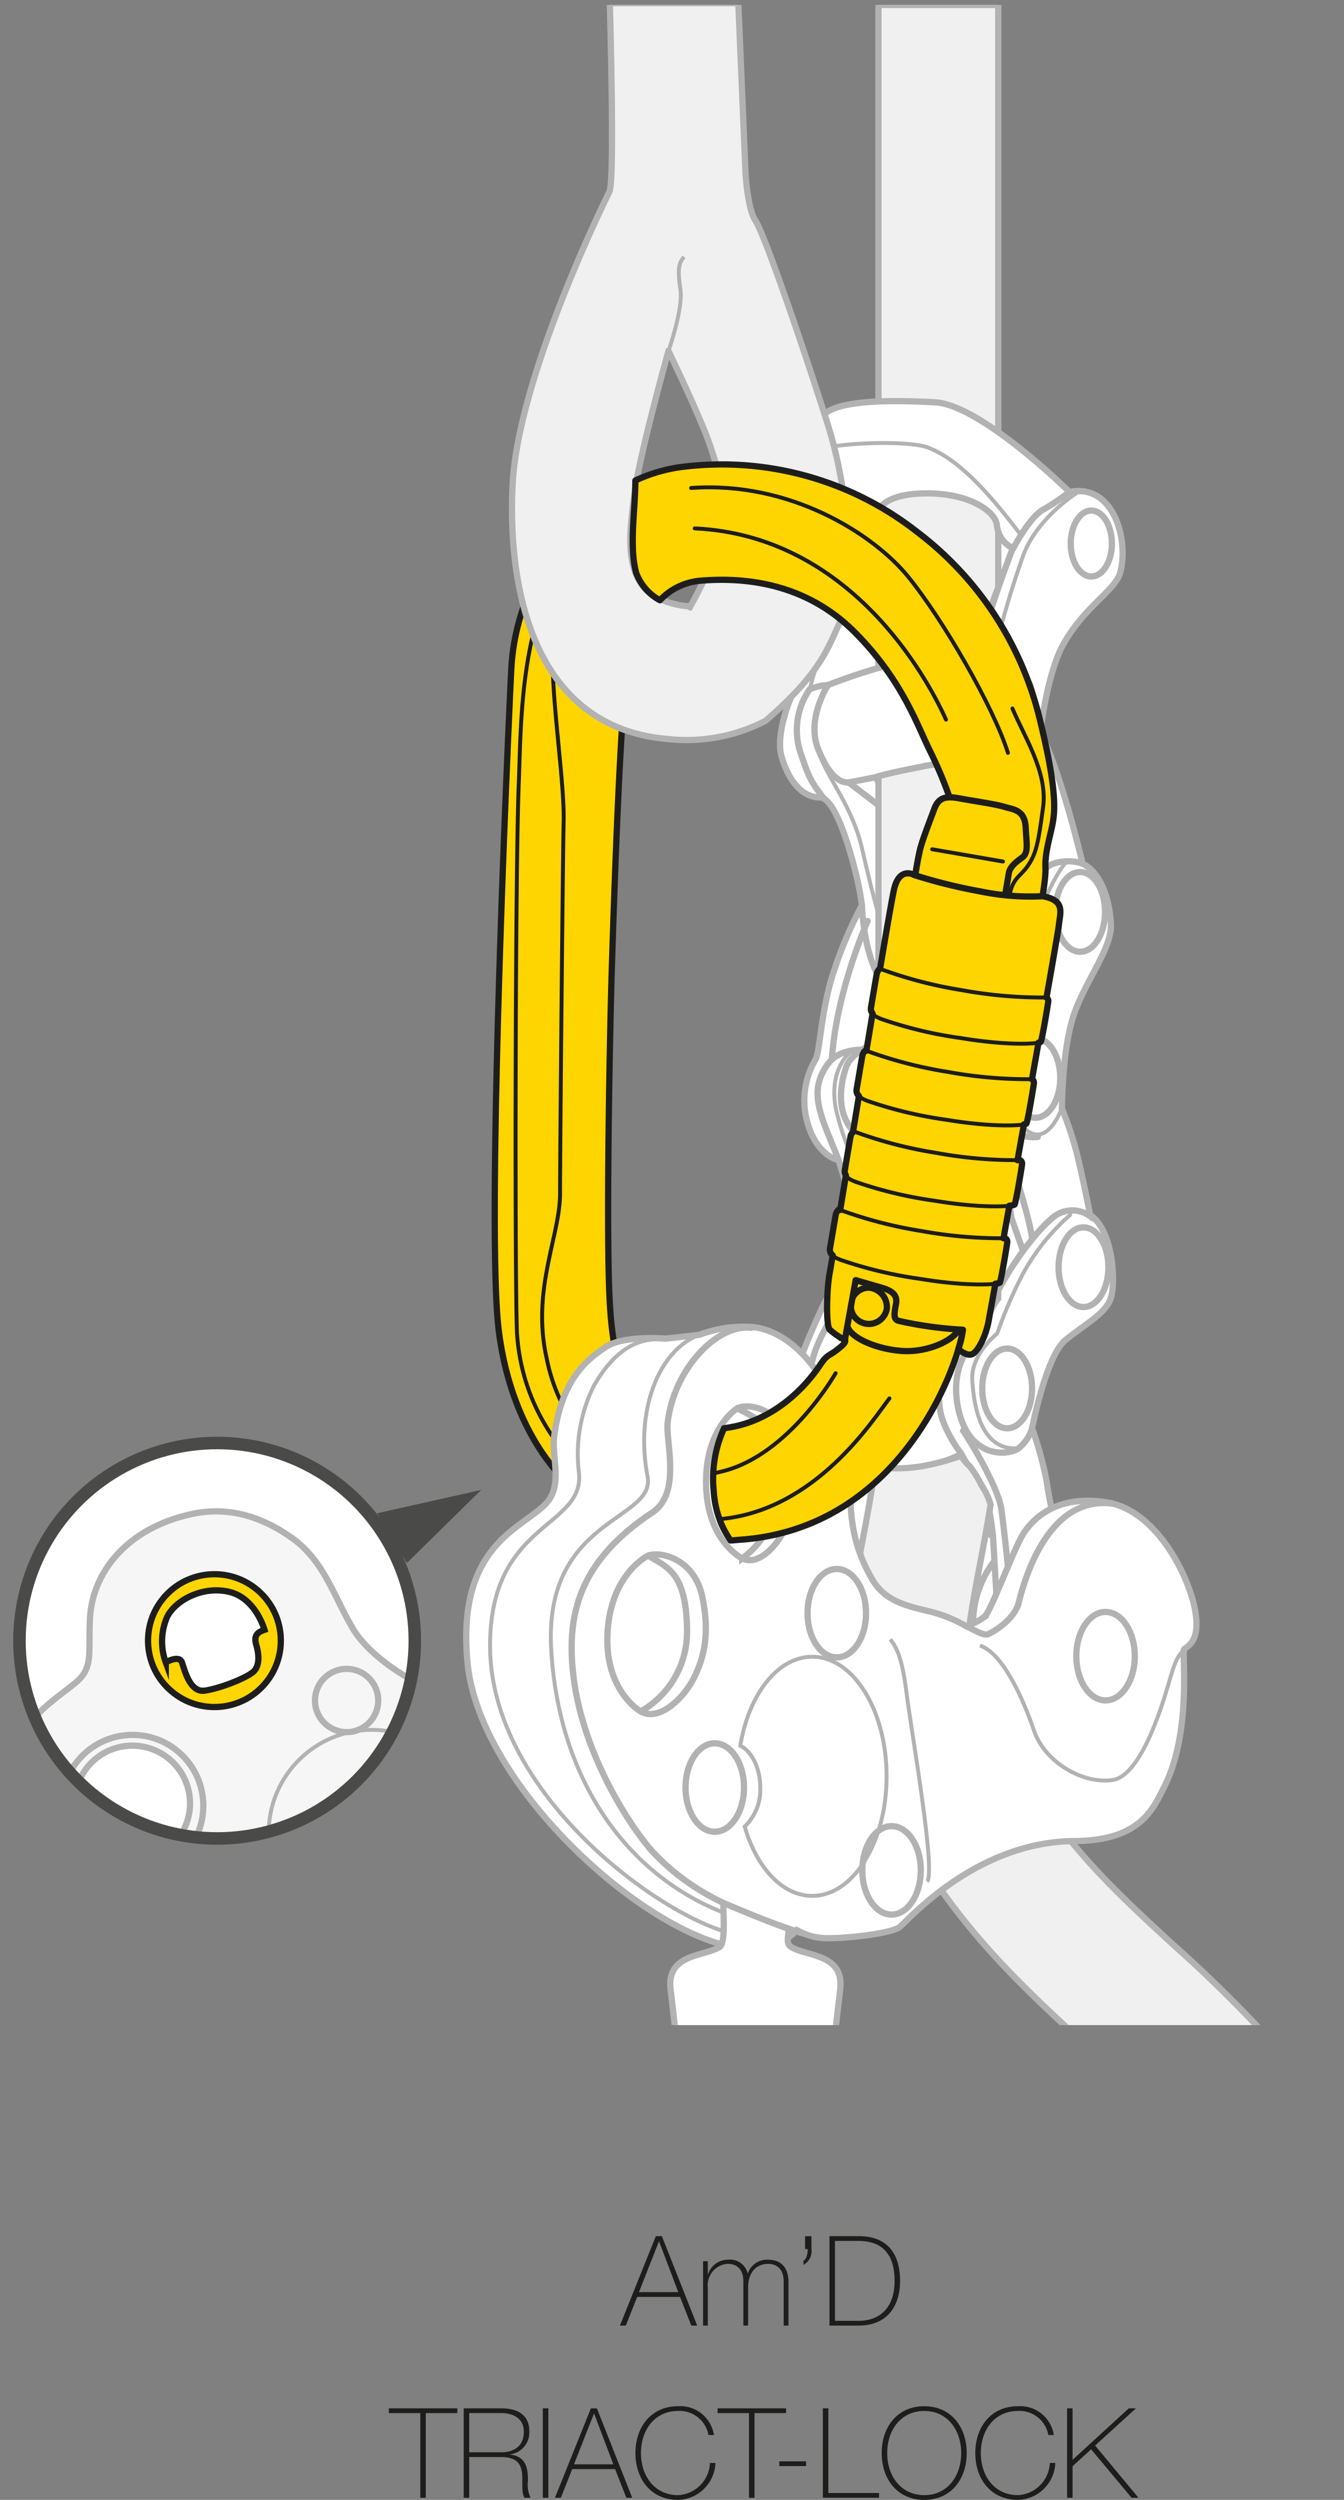 <svg xmlns="http://www.w3.org/2000/svg" xmlns:xlink="http://www.w3.org/1999/xlink" viewBox="0 0 171.783 319.435"><rect x="0" y="0" width="171.783" height="319.435" fill="#808080" stroke="none"/><defs><clipPath id="clip-path"><polygon points="167.798 258.764 48.439 258.764 48.439 0.635 77.953 0.635 94.377 0.635 167.798 0.635 167.798 258.764" fill="none"/></clipPath><clipPath id="clip-path-2"><circle cx="27.752" cy="209.651" r="25.267" fill="#fff" stroke="#4a4a49" stroke-miterlimit="10" stroke-width="1.6"/></clipPath></defs><title>mousquetons-pe12-connection-ZIGZAG-01-19-8</title><g id="Calque_2" data-name="Calque 2"><g id="Calque_1-2" data-name="Calque 1"><path d="M84.597,285.733,89.111,297.162H88.359l-1.44-3.665H81.444l-1.457,3.665h-.752l4.594-11.429Zm2.097,7.155-2.449-6.467h-.031l-2.546,6.467Z" fill="#1d1d1b"/><path d="M89.86,288.935h.607v1.681h.032a2.652,2.652,0,0,1,2.577-1.872,2.293,2.293,0,0,1,2.481,1.744h.031a2.584,2.584,0,0,1,2.609-1.744c1.488,0,2.577.88,2.577,2.801v5.618h-.608v-5.634c0-2.097-1.505-2.257-1.969-2.257-1.488,0-2.577,1.04-2.577,3.024v4.866h-.608v-5.634c0-2.065-1.424-2.257-1.937-2.257a2.734,2.734,0,0,0-2.609,3.024v4.866H89.86Z" fill="#1d1d1b"/><path d="M103.715,287.383a1.979,1.979,0,0,1-1.024,2.017v-.528c.464-.208.544-1.057.544-1.488h-.336v-1.649h.816Z" fill="#1d1d1b"/><path d="M106.019,285.733h3.745c4.098,0,5.282,2.802,5.282,5.698,0,3.25-1.648,5.73-5.314,5.73h-3.713Zm.704,10.82h3.073c2.129,0,4.546-1.168,4.546-5.122,0-4.674-2.993-5.09-4.689-5.09h-2.93Z" fill="#1d1d1b"/><path d="M49.7,308.342v-.608h8.755v.608h-4.033v10.82h-.704V308.342Z" fill="#1d1d1b"/><path d="M59.268,307.733h4.77c2.001,0,3.618.736,3.618,2.945a2.806,2.806,0,0,1-2.449,2.93v.031c2.097.257,2.272,1.841,2.272,3.346a3.9,3.9,0,0,0,.336,2.177h-.784c-.88-1.584,1.041-5.202-2.993-5.202H59.972v5.202h-.704Zm4.77,5.618c1.665,0,2.913-.784,2.913-2.625,0-1.729-1.376-2.385-2.913-2.385H59.972v5.01Z" fill="#1d1d1b"/><path d="M69.38,307.733h.705v11.429h-.705Z" fill="#1d1d1b"/><path d="M76.294,307.733l4.514,11.429h-.752l-1.44-3.665H73.14l-1.457,3.665h-.752L75.525,307.733Zm2.097,7.155-2.449-6.467H75.91l-2.546,6.467Z" fill="#1d1d1b"/><path d="M90.551,311.144a3.745,3.745,0,0,0-3.89-3.073c-2.993,0-4.737,2.448-4.737,5.378,0,2.929,1.744,5.378,4.737,5.378a4.294,4.294,0,0,0,4.082-4.113h.704a4.923,4.923,0,0,1-4.786,4.722c-3.425,0-5.442-2.642-5.442-5.986,0-3.346,2.018-5.986,5.442-5.986a4.354,4.354,0,0,1,4.594,3.682Z" fill="#1d1d1b"/><path d="M91.715,308.342v-.608h8.755v.608H96.437v10.82H95.733V308.342Z" fill="#1d1d1b"/><path d="M99.604,315.112v-.607h3.425v.607Z" fill="#1d1d1b"/><path d="M105.172,307.733h.704v10.82H112.358v.608h-7.187Z" fill="#1d1d1b"/><path d="M118.133,319.435c-3.425,0-5.442-2.642-5.442-5.986,0-3.346,2.018-5.986,5.442-5.986,3.409,0,5.427,2.641,5.427,5.986C123.56,316.793,121.543,319.435,118.133,319.435Zm0-.608c2.978,0,4.722-2.449,4.722-5.378,0-2.93-1.744-5.378-4.722-5.378-2.993,0-4.737,2.448-4.737,5.378C113.396,316.377,115.14,318.826,118.133,318.826Z" fill="#1d1d1b"/><path d="M133.991,311.144a3.745,3.745,0,0,0-3.89-3.073c-2.993,0-4.737,2.448-4.737,5.378,0,2.929,1.744,5.378,4.737,5.378a4.294,4.294,0,0,0,4.082-4.113h.704a4.923,4.923,0,0,1-4.786,4.722c-3.425,0-5.442-2.642-5.442-5.986,0-3.346,2.018-5.986,5.442-5.986a4.354,4.354,0,0,1,4.594,3.682Z" fill="#1d1d1b"/><path d="M136.387,307.733h.704v6.579l7.187-6.579h.913l-5.219,4.754,5.539,6.675h-.881l-5.17-6.194-2.369,2.161v4.033h-.704Z" fill="#1d1d1b"/><g clip-path="url(#clip-path)"><path d="M92.005,182.556a15.607,15.607,0,0,1-3.315-.077c-9.249-1.203-10.554-8.746-10.854-18.497-.304-9.751.1-32.27.402-41.52.299-9.249,1.103-32.878,2.009-37.099a20.133,20.133,0,0,1,3.079-7.447,9.896,9.896,0,0,1-2.788-5.985c-.397-3.428.139-6.865.176-10.302a28.605,28.605,0,0,0-15.345,23.535c-.303,5.629-3.318,71.478-1.61,84.948,1.654,13.036,9.519,27.099,28.779,26.727a14.861,14.861,0,0,1-2.358-6.084C89.659,187.732,91.118,185.312,92.005,182.556Z" fill="#ffd500" stroke="#1d1d1b" stroke-linecap="round" stroke-linejoin="round" stroke-width="0.8"/><path d="M74.319,187.829a26.048,26.048,0,0,1-8.24-17.522c-.293-6.539-.232-58.965.228-70.209.39-9.511-.104-28.776,13.259-35.472" fill="none" stroke="#1d1d1b" stroke-linecap="round" stroke-linejoin="round" stroke-width="0.5"/><path d="M80.14,69.277c-7.101,3.673-9.382,11.94-9.475,14.187-.228,5.625,1.492,16.408,1.378,21.454-.115,5.046-.459,42.216-.459,47.608,0,5.391-3.672,12.275-1.72,20.994a22.964,22.964,0,0,0,5.208,10.71" fill="none" stroke="#1d1d1b" stroke-linecap="round" stroke-linejoin="round" stroke-width="0.5"/><path d="M138.379,260.942a163.913,163.913,0,0,1,12.781,12.697q9.991-.679,19.935-1.916a81.892,81.892,0,0,0-6.723-8.807,173.539,173.539,0,0,0-14.483-14.485c-7.877-7.247-14.681-13.505-20.418-24.407a8.5,8.5,0,1,0-15.044,7.918C121.534,245.446,130.098,253.324,138.379,260.942Z" fill="#f0f0f0" stroke="#b2b2b2" stroke-miterlimit="10" stroke-width="0.8"/><path d="M118.804,62.107c3.202-.01,6.791.825,8.79,3.297V.635H112.282V63.859C113.765,62.327,116.74,62.113,118.804,62.107Z" fill="#f0f0f0" stroke="#b2b2b2" stroke-miterlimit="10" stroke-width="0.8"/><path d="M129.042,123.839s-.319,1.381-.634,2.544a45.243,45.243,0,0,0-.638,4.671l-2.653.957a8.693,8.693,0,0,1-1.801-.427c-.848-.315-2.018.638-3.185,1.275a16.718,16.718,0,0,1-3.925,1.059,12.7,12.7,0,0,0-1.059-.743,3.84,3.84,0,0,0-1.167-.421l2.86-5.729c.852-1.272,3.08-.319,4.036-.214.953.105,2.863-.743,4.24-1.699A10.896,10.896,0,0,1,129.042,123.839Zm-6.153-12.622-3.925,1.167-1.059-5.197C118.541,108.141,122.889,111.217,122.889,111.217Zm-3.392-12.941a6.93,6.93,0,0,1,4.986.739l1.062,2.442C122.36,101.139,119.497,98.276,119.497,98.276ZM117.16,81.411a4.765,4.765,0,0,0,1.804-.322,2.029,2.029,0,0,0,.746-.743,15.358,15.358,0,0,0,3.389,0c1.804-.21,2.971-.421,2.971-.421l-1.167,3.497-11.034,1.486Zm6.367,113.821c-2.331-.424-4.987,1.591-4.987,1.591l-1.062-2.123a12.312,12.312,0,0,0-1.591-3.287,17.754,17.754,0,0,1-1.906-3.82,21.85,21.85,0,0,0,3.925,0,26.014,26.014,0,0,0,4.983-1.801,30.638,30.638,0,0,0,2.442,3.819c1.058,1.272,1.591,6.683,1.591,6.683A10.877,10.877,0,0,0,123.527,195.232Zm.956-39.569a24.08,24.08,0,0,0-4.562,1.062l-2.334-9.016a44.763,44.763,0,0,0,4.562-.637,22.682,22.682,0,0,0,4.24-1.486s1.062,2.544,1.699,4.247a38.018,38.018,0,0,1,1.164,5.726S126.179,155.558,124.483,155.663Zm18.67-82.424c1.147-3.852-.585-11.274-6.173-10.429a8.645,8.645,0,0,0-3.668,1.404,12.63,12.63,0,0,0-3.892,4.661.395.395,0,0,1-.371.28c-1.262,0-1.979-3.395-2.728-4.069-1.745-1.581-4.349-2.084-6.633-2.212-1.982-.105-5.335-.381-6.337,1.779-.023.056-.03.115-.056.171.358,1.581.595,2.633.595,2.633s-.467.276-1.154.759c.007.848.043,1.699.053,2.514a.385.385,0,0,1-.769,0c-.006-.562-.043-1.236-.059-1.939a19.49,19.49,0,0,0-6.035,7.665c-2.442,5.91-4.244,11.82-4.628,12.333-.385.516-2.173,5.177-1.414,7.839,1.029,3.599,2.955,5.269,4.885,5.269,1.926,0,3.698,6.14,4.441,9.003a37.322,37.322,0,0,1,.954,4.776,53.184,53.184,0,0,0-4.03,9.864c-1.275,4.773-1.377,9.016-1.91,9.864a10.289,10.289,0,0,0-.953,8.273c1.269,4.138,3.921,4.565,3.921,4.565l3.504,11.669a21.549,21.549,0,0,0-5.414,6.784c-2.012,4.142-3.816,9.125-3.816,9.125l10.393,29.491,18.667,4.349,4.881-12.622s-1.272-4.986-1.591-7.534a45.058,45.058,0,0,0-1.903-6.998s1.798-9.23,4.237-11.248c2.442-2.015,5.2-3.392,5.837-5.41.634-2.012.319-8.592-2.649-10.607,0,0-.96-4.881-1.702-7.853a44.718,44.718,0,0,0-1.906-5.726s0-7.422,1.482-11.879c1.486-4.457,4.98-8.678,4.776-11.774-.427-6.475-3.609-7.639-3.609-7.639s-2.758-11.774-5.411-16.76c0,0,.828-7.392,2.866-11.14C138.483,77.592,142.48,75.501,143.153,73.24Z" fill="#fff" stroke="#b2b2b2" stroke-linecap="round" stroke-linejoin="round" stroke-width="0.8"/><path d="M136.682,62.846a14.593,14.593,0,0,0-7.774,8.638c-2.005,5.351-2.837,8.441-2.837,8.441" fill="none" stroke="#b2b2b2" stroke-linecap="round" stroke-linejoin="round" stroke-width="0.8"/><path d="M124.904,83.423s-2.685,2.669-2.238,5.903c.447,3.235,2.564,9.473,6.692,8.139C133.48,96.124,132.967,93.609,132.967,93.609" fill="none" stroke="#b2b2b2" stroke-linecap="round" stroke-linejoin="round" stroke-width="0.8"/><path d="M113.87,84.908a72.633,72.633,0,0,0-8.04,2.63s-2.777,4.266-1.291,8.086c1.489,3.82,3.08,4.457,3.928,4.349.845-.108,9.227-1.91,11.455-1.91" fill="none" stroke="#b2b2b2" stroke-linecap="round" stroke-linejoin="round" stroke-width="0.8"/><path d="M122.889,83.85a9.8,9.8,0,0,0-1.377,9.651c2.229,5.41,8.697,12.839,9.013,24.823" fill="none" stroke="#b2b2b2" stroke-linecap="round" stroke-linejoin="round" stroke-width="0.8"/><path d="M105.83,87.538a6.575,6.575,0,0,0-2.353.552,9.16,9.16,0,0,0-1.269,7.747c1.164,3.606,1.588,4.243,3.073,6.15" fill="none" stroke="#b2b2b2" stroke-linecap="round" stroke-linejoin="round" stroke-width="0.8"/><path d="M103.477,88.09s4.773-18.243,10.505-19.728" fill="none" stroke="#b2b2b2" stroke-linecap="round" stroke-linejoin="round" stroke-width="0.5"/><path d="M137.852,62.846s-5.095,3.077-7.004,7.955A116.445,116.445,0,0,0,127.136,83.318a6.466,6.466,0,0,0-2.337,5.305c.214,3.392,1.91,8.382,5.308,8.592" fill="none" stroke="#b2b2b2" stroke-linecap="round" stroke-linejoin="round" stroke-width="0.5"/><path d="M125.65,96.682s5.407,10.61,6.045,17.506" fill="none" stroke="#b2b2b2" stroke-linecap="round" stroke-linejoin="round" stroke-width="0.5"/><path d="M136.366,110.155c-.851.319-4.565,7.53-5.519,12.517-.953,4.986-1.272,8.487-1.272,8.487s-2.018,3.823-1.272,7.534c.739,3.711,4.24,10.291,7.425,2.968" fill="none" stroke="#b2b2b2" stroke-linecap="round" stroke-linejoin="round" stroke-width="0.5"/><path d="M127.77,131.054s-2.334,3.606-1.699,7.425c.638,3.82,3.08,7.212,6.581,6.791" fill="none" stroke="#b2b2b2" stroke-linecap="round" stroke-linejoin="round" stroke-width="0.8"/><path d="M125.118,132.011c-1.164,1.377-1.486,3.925-.848,7.106a34.872,34.872,0,0,0,2.12,6.469" fill="none" stroke="#b2b2b2" stroke-linecap="round" stroke-linejoin="round" stroke-width="0.8"/><path d="M127.136,141.98s4.349,12.625,4.776,16.231" fill="none" stroke="#b2b2b2" stroke-linecap="round" stroke-linejoin="round" stroke-width="0.8"/><path d="M113.982,132.753c-1.38,0-5.092,1.486-5.834,3.602-.743,2.123-1.702,6.896,2.334,9.335,4.03,2.439,5.092,2.018,7.106,2.018" fill="none" stroke="#b2b2b2" stroke-linecap="round" stroke-linejoin="round" stroke-width="0.8"/><path d="M110.162,134.13s-2.84-.121-4.244,1.696c-2.866,3.711-.848,7.004,1.272,12.415" fill="none" stroke="#b2b2b2" stroke-linecap="round" stroke-linejoin="round" stroke-width="0.8"/><path d="M110.902,117.686s-3.922,8.697-4.559,17.398" fill="none" stroke="#b2b2b2" stroke-linecap="round" stroke-linejoin="round" stroke-width="0.8"/><path d="M110.162,115.674s.319,12.093,6.367,11.984" fill="none" stroke="#b2b2b2" stroke-linecap="round" stroke-linejoin="round" stroke-width="0.8"/><path d="M104.962,96.896c.957,2.653,4.033,6.367,5.2,11.455,1.164,5.095,4.454,18.992,6.679,18.673" fill="none" stroke="#b2b2b2" stroke-linecap="round" stroke-linejoin="round" stroke-width="0.5"/><path d="M118.965,112.384c-1.377.424-4.24,3.29-3.073,8.379,1.167,5.092,4.135,5.943,4.135,5.943" fill="none" stroke="#b2b2b2" stroke-linecap="round" stroke-linejoin="round" stroke-width="0.8"/><path d="M126.781,113.682a8.155,8.155,0,0,0-.26,5.529,6.306,6.306,0,0,0,2.876,3.944" fill="none" stroke="#b2b2b2" stroke-linecap="round" stroke-linejoin="round" stroke-width="0.5"/><line x1="108.466" y1="99.972" x2="117.906" y2="107.187" fill="none" stroke="#b2b2b2" stroke-linecap="round" stroke-linejoin="round" stroke-width="0.8"/><path d="M122.889,111.217s3.399.424,4.142,1.486c.739,1.059,2.863.316,2.863.316" fill="none" stroke="#b2b2b2" stroke-linecap="round" stroke-linejoin="round" stroke-width="0.8"/><path d="M111.858,99.443s3.497,9.016,16.231,7.955" fill="none" stroke="#b2b2b2" stroke-linecap="round" stroke-linejoin="round" stroke-width="0.5"/><path d="M108.995,134.239c-1.486.953-3.077,3.813-2.015,8.06,1.059,4.243,2.544,6.686,3.606,9.545a117.927,117.927,0,0,1,3.073,13.26c.21,1.486,2.548,5.943,4.352,6.153" fill="none" stroke="#b2b2b2" stroke-linecap="round" stroke-linejoin="round" stroke-width="0.5"/><path d="M110.695,159.91s.844,12.198,5.512,11.879" fill="none" stroke="#b2b2b2" stroke-linecap="round" stroke-linejoin="round" stroke-width="0.8"/><path d="M119.921,156.725c-2.334.957-6.791,4.138-6.469,6.472" fill="none" stroke="#b2b2b2" stroke-linecap="round" stroke-linejoin="round" stroke-width="0.8"/><line x1="129.253" y1="155.558" x2="130.742" y2="159.798" fill="none" stroke="#b2b2b2" stroke-linecap="round" stroke-linejoin="round" stroke-width="0.8"/><path d="M139.65,155.663a3.87,3.87,0,0,0-5.302.108c-2.866,2.439-8.06,9.864-8.802,14.637,0,0-4.457,2.971-3.077,9.545,1.377,6.581,6.469,6.048,7.741,5.095a5.258,5.258,0,0,0,1.703-2.544" fill="none" stroke="#b2b2b2" stroke-linecap="round" stroke-linejoin="round" stroke-width="0.8"/><path d="M136.787,155.239a27.451,27.451,0,0,0-6.045,7.53,57.27,57.27,0,0,0-3.29,7.639s-3.392,2.656-3.182,5.939c.213,3.29,1.062,9.121,5.939,8.701" fill="none" stroke="#b2b2b2" stroke-linecap="round" stroke-linejoin="round" stroke-width="0.5"/><path d="M125.545,170.409s-3.504-.316-4.562,2.123c-1.062,2.439-1.377,6.683-.427,9.125a17.192,17.192,0,0,0,2.334,4.135" fill="none" stroke="#b2b2b2" stroke-linecap="round" stroke-linejoin="round" stroke-width="0.8"/><path d="M110.797,161.606s-6.682,8.697-7.106,13.046" fill="none" stroke="#b2b2b2" stroke-linecap="round" stroke-linejoin="round" stroke-width="0.8"/><path d="M105.176,176.243s2.229-3.29,5.41-3.606c3.182-.316,6.255-1.059,10.397-.105" fill="none" stroke="#b2b2b2" stroke-linecap="round" stroke-linejoin="round" stroke-width="0.8"/><path d="M108.466,186.64a40.494,40.494,0,0,0,5.516.953" fill="none" stroke="#b2b2b2" stroke-linecap="round" stroke-linejoin="round" stroke-width="0.8"/><path d="M118.541,196.823a10.841,10.841,0,0,0-5.302,7.001" fill="none" stroke="#b2b2b2" stroke-linecap="round" stroke-linejoin="round" stroke-width="0.8"/><line x1="126.922" y1="196.293" x2="127.346" y2="203.61" fill="none" stroke="#b2b2b2" stroke-linecap="round" stroke-linejoin="round" stroke-width="0.8"/><path d="M126.922,199.689A13.042,13.042,0,0,0,124.375,207.433" fill="none" stroke="#b2b2b2" stroke-linecap="round" stroke-linejoin="round" stroke-width="0.8"/><path d="M123.1,182.82c1.913,2.866,4.565,7.744,4.881,9.973.322,2.229.851,7.425.851,7.425" fill="none" stroke="#b2b2b2" stroke-linecap="round" stroke-linejoin="round" stroke-width="0.8"/><path d="M131.912,177.41c0,2.814-1.427,5.095-3.188,5.095-1.755,0-3.178-2.281-3.178-5.095,0-2.81,1.423-5.088,3.178-5.088C130.485,172.322,131.912,174.6,131.912,177.41Z" fill="none" stroke="#b2b2b2" stroke-linecap="round" stroke-linejoin="round" stroke-width="0.8"/><path d="M141.668,161.925c0,2.81-1.426,5.088-3.185,5.088-1.755,0-3.182-2.278-3.182-5.088,0-2.814,1.426-5.095,3.182-5.095C140.241,156.83,141.668,159.111,141.668,161.925Z" fill="none" stroke="#b2b2b2" stroke-linecap="round" stroke-linejoin="round" stroke-width="0.8"/><path d="M135.515,137.736c0,2.814-1.426,5.095-3.185,5.095-1.755,0-3.178-2.281-3.178-5.095,0-2.81,1.423-5.092,3.178-5.092C134.088,132.645,135.515,134.926,135.515,137.736Z" fill="none" stroke="#b2b2b2" stroke-linecap="round" stroke-linejoin="round" stroke-width="0.8"/><path d="M132.076,89.819c0,2.327-1.173,4.214-2.63,4.214-1.453,0-2.629-1.887-2.629-4.214,0-2.324,1.177-4.207,2.629-4.207C130.903,85.612,132.076,87.495,132.076,89.819Z" fill="none" stroke="#b2b2b2" stroke-linecap="round" stroke-linejoin="round" stroke-width="0.8"/><path d="M142.118,69.45c0,2.324-1.18,4.211-2.633,4.211-1.45,0-2.63-1.887-2.63-4.211,0-2.324,1.18-4.21,2.63-4.21C140.938,65.239,142.118,67.126,142.118,69.45Z" fill="none" stroke="#b2b2b2" stroke-linecap="round" stroke-linejoin="round" stroke-width="0.8"/><path d="M119.096,62.869c-2.163.006-6.048.043-6.814,2.436v19.978c3.155-1.104,6.771-1.255,10.058-1.535.483-.043,2.357-.03,2.518-.615.102-.398.22-.789.348-1.18.256-.812.473-1.634.769-2.433.552-1.489,1.035-3.014,1.617-4.487V66.731C126.009,63.839,122.298,62.859,119.096,62.869Z" fill="#f0f0f0" stroke="#b2b2b2" stroke-miterlimit="10" stroke-width="0.8"/><path d="M113.959,132.839a4.872,4.872,0,0,1,1.657.749c.657.454.582.292,1.348.089a26.883,26.883,0,0,0,2.998-.838,14.297,14.297,0,0,1,2.863-1.101c.733-.122,1.466.204,2.196.121a11.648,11.648,0,0,0,2.574-.749V104.854a65.101,65.101,0,0,1-3.853-6.781v-.003a11.771,11.771,0,0,0-6.028-.079c-1.828.345-3.638.71-5.43,1.197v33.843A2.382,2.382,0,0,1,113.959,132.839Z" fill="#f0f0f0" stroke="#b2b2b2" stroke-miterlimit="10" stroke-width="0.8"/><path d="M118.367,172.013c.493.039,2.639.828,3.06.329a4.766,4.766,0,0,1,1.532-1.426c.677-.336,1.492-.027,2.176-.27.848-.309,1.078-2.15,1.381-2.879a7.51,7.51,0,0,1,1.078-1.854V144.606a16.165,16.165,0,0,1-9.259,3.017c-1.568.04-4.414.394-6.051-.559v25.422C114.314,172.355,116.286,171.848,118.367,172.013Z" fill="#f0f0f0" stroke="#b2b2b2" stroke-miterlimit="10" stroke-width="0.8"/><path d="M125.012,221.502c-2.844-5.384-1.291-13.556.349-22.182.444-2.32.871-4.677,1.249-7.047a7.849,7.849,0,0,0-1.111-2.4,15.491,15.491,0,0,0-1.545-2.521,4.118,4.118,0,0,1-1.091-1.338c-3.583,1.229-7.234,2.058-11.015,1.341-.375,2.906-.924,5.943-1.528,9.105-1.562,8.222-3.26,17.235-1.287,25.616Q117.018,221.693,125.012,221.502Z" fill="#f0f0f0" stroke="#b2b2b2" stroke-miterlimit="10" stroke-width="0.8"/><path d="M70.831,183.537c-.333,2.488,1.059,6.051-.836,8.347-2.778,3.366-11.754,5.129-10.228,20.653,1.398,14.22,18.92,31.303,31.197,35.524,7.635,2.623,10.896-1.433,10.896-1.433a7.803,7.803,0,0,0,4.138,1.032c2.626,0,7.958-.631,8.993-1.43,1.032-.795,9.703-10.899,22.355-10.982,8.434-.049,10.055-4.148,11.458-6.922,3.58-7.077,2.222-17.181,2.544-17.579.315-.401,2.225-.874,1.354-5.252-.881-4.372-4.934-12.49-11.218-13.523-6.288-1.035-9.391,1.986-10.666,3.977-1.272,1.992-4.135,9.943-5.006,10.663a8.814,8.814,0,0,1-2.308,1.19,17.746,17.746,0,0,0-4.75-1.909c-2.814-.687-5.621-1.252-7.268-4.086-4.059-6.972-2.146-11.823-3.418-18.111-1.272-6.285-6.203-14.022-12.491-14.16a16.079,16.079,0,0,0-6.209,1.032l-4.296.48s-5.411-.48-7.715,1.114C75.054,173.748,71.825,176.108,70.831,183.537Z" fill="#fff" stroke="#b2b2b2" stroke-miterlimit="10" stroke-width="0.8"/><path d="M89.369,170.566c-5.22,1.988-8.213,9.702-6.602,18.105,1.09,5.685-13.299,5.199-12.318,22.103,1.168,20.133,13.722,34.14,31.41,35.852" fill="none" stroke="#b2b2b2" stroke-linecap="round" stroke-linejoin="round" stroke-width="0.5"/><path d="M96.051,169.666c-4.457-.526-9.93,5.338-10.712,12.092-.283,2.444,1.786,9.028-1.942,11.494-9.116,6.03-10.799,12.622-10.238,19.634.908,11.351,8.129,21.43,10.238,23.701,5.47,5.89,11.914,7.971,19.021,10.41" fill="none" stroke="#b2b2b2" stroke-linecap="round" stroke-linejoin="round" stroke-width="0.8"/><path d="M85.073,171.046c-1.43.21-5.358-.637-9.174,6.045a19.552,19.552,0,0,0-1.898,11.113c.701,7.152-11.483,6.169-11.36,22.299.14,18.372,21.001,33.948,30.655,36.495" fill="none" stroke="#b2b2b2" stroke-miterlimit="10" stroke-width="0.5"/><path d="M94.224,179.954s-4.138,2.551-3.977,9.789c.161,7.238,4.615,9.388,4.615,9.388a11.411,11.411,0,0,0,4.615-10.341C98.839,181.627,96.61,181.229,94.224,179.954Z" fill="none" stroke="#b2b2b2" stroke-miterlimit="10" stroke-width="0.8"/><path d="M94.224,179.954c1.512-.717,5.41,0,6.683,4.457a14.94,14.94,0,0,1-.161,10.025c-.957,2.544-3.576,5.811-5.883,4.694" fill="none" stroke="#b2b2b2" stroke-miterlimit="10" stroke-width="0.8"/><path d="M82.839,198.773s-4.738,2.267-5.183,9.777c-.445,7.51,4.234,10.139,4.234,10.139a11.703,11.703,0,0,0,5.926-10.292C87.735,200.923,85.335,200.31,82.839,198.773Z" fill="none" stroke="#b2b2b2" stroke-miterlimit="10" stroke-width="0.8"/><path d="M82.839,198.773c1.712-.605,5.908.489,6.915,5.22,1.01,4.731.23,7.82-1.036,10.367-1.263,2.548-4.404,5.695-6.827,4.329" fill="none" stroke="#b2b2b2" stroke-miterlimit="10" stroke-width="0.8"/><path d="M123.504,207.801c.871.398,2.146,1.197,2.702,1.036.559-.161,3.422-1.828,3.977-3.981.559-2.146,3.422-13.838,12.014-12.727" fill="none" stroke="#b2b2b2" stroke-miterlimit="10" stroke-width="0.8"/><path d="M151.348,210.746c-1.035,1.114-1.272,1.986-1.913,4.135-.631,2.149-3.418,12.017-7.238,12.569-3.819.559-8.671-2.307-10.025-6.285-1.354-3.977-3.977-9.94-6.922-10.896" fill="none" stroke="#b2b2b2" stroke-miterlimit="10" stroke-width="0.5"/><path d="M113.795,209.471c.795,1.036,1.512,2.308,2.071,6.843.555,4.536,3.816,22.992,2.62,24.107" fill="none" stroke="#b2b2b2" stroke-miterlimit="10" stroke-width="0.5"/><path d="M110.695,206.131c0,3.119-1.677,5.647-3.741,5.647-2.067,0-3.74-2.528-3.74-5.647,0-3.122,1.673-5.647,3.74-5.647C109.018,200.484,110.695,203.009,110.695,206.131Z" fill="none" stroke="#b2b2b2" stroke-miterlimit="10" stroke-width="0.8"/><path d="M117.693,238.988c0,3.122-1.673,5.65-3.737,5.65-2.068,0-3.74-2.528-3.74-5.65,0-3.116,1.673-5.647,3.74-5.647C116.02,233.341,117.693,235.872,117.693,238.988Z" fill="none" stroke="#b2b2b2" stroke-miterlimit="10" stroke-width="0.8"/><path d="M95.098,228.407c0,3.119-1.673,5.65-3.741,5.65-2.064,0-3.737-2.531-3.737-5.65,0-3.119,1.673-5.65,3.737-5.65C93.425,222.757,95.098,225.288,95.098,228.407Z" fill="none" stroke="#b2b2b2" stroke-miterlimit="10" stroke-width="0.8"/><ellipse cx="141.306" cy="211.624" rx="3.74" ry="5.65" fill="none" stroke="#b2b2b2" stroke-miterlimit="10" stroke-width="0.8"/><path d="M103.812,211.699c-4.411,0-8.112,4.819-9.193,11.36,1.479.75,2.551,2.86,2.551,5.348a6.448,6.448,0,0,1-1.989,4.986c1.512,5.23,4.805,8.858,8.631,8.858,5.249,0,9.506-6.84,9.506-15.275C113.318,218.54,109.061,211.699,103.812,211.699Z" fill="none" stroke="#b2b2b2" stroke-miterlimit="10" stroke-width="0.5"/><path d="M136.682,62.846S125.404,51.723,119.514,51.408c-4.464-.24-11.038-.388-13.634,1.134-2.587,1.522-2.919,7.935-2.058,9.644.963,1.913,7.619,7.222,7.619,7.222s-.013-.48.802-.98c0,0,.049-1.026.095-2.951.026-1.203,2.038-2.176,4.622-2.373,6.219-.48,10.311,2.018,10.472,4.092a3.576,3.576,0,0,0,2.077,2.87s2.071-3.987,3.823-4.944A24.301,24.301,0,0,0,136.682,62.846Z" fill="#fff" stroke="#b2b2b2" stroke-linecap="round" stroke-linejoin="round" stroke-width="0.8"/><path d="M105.081,62.544c-.105-.361-1.361-3.589.059-5.069.769-.795,10.696-1.338,13.476-.283,3.744,1.427,7.432,5.338,11.744,11.011" fill="none" stroke="#b2b2b2" stroke-linecap="round" stroke-linejoin="round" stroke-width="0.5"/><path d="M138.378,110.369c-1.486-.638-4.562-.319-4.983,1.058-.427,1.381-3.714,8.592-4.352,12.412" fill="none" stroke="#b2b2b2" stroke-linecap="round" stroke-linejoin="round" stroke-width="0.8"/><path d="M141.241,116.522c0,2.814-1.423,5.092-3.179,5.092-1.758,0-3.182-2.278-3.182-5.092s1.423-5.095,3.182-5.095C139.817,111.427,141.241,113.709,141.241,116.522Z" fill="none" stroke="#b2b2b2" stroke-linecap="round" stroke-linejoin="round" stroke-width="0.8"/><path d="M92.437,243.145s5.029,2.162,8.365,3.329c-.003.916-.415,1.906.372,2.35,2.125,1.202,6.792.869,6.209,5.452-.475,3.735-2.25,20.667-3.584,26.75-.669,3.051-4.262,3.917-7.25,3.917s-6.581-.866-7.25-3.917c-1.333-6.083-3.108-23.015-3.583-26.75-.583-4.583,4.083-4.25,6.209-5.452C92.712,248.38,92.501,245.384,92.437,243.145Z" fill="#fff" stroke="#b2b2b2" stroke-miterlimit="10" stroke-width="0.8"/><path d="M96.547,28.173c-1.031-1.541-1.265-6.204-1.265-6.204L94.368.402,77.947.4c.359,13.957.402,23.155-.063,24.113,0,0-11.659,23.341-12.363,37.374-.702,14.03,3.033,31.126,19.814,32.54a22.017,22.017,0,0,0,12.489-2.305c7.678-6.613,8.106-9.865,9.989-13.576-.004-2.561-7.114-11.519-13.315-10.13-2.452.549-4.531,6.117-6.323,9.177-.071-.017-.099-.071-.145-.113-2.326-.188-4.716-1.115-5.799-2.493-2.301-2.941-1.742-7.285-1.086-12.202.658-4.917,4.296-17.935,4.296-17.935S88.877,51.934,90.449,56.057a49.339,49.339,0,0,1,1.945,6.832,33.967,33.967,0,0,1,15.418,15.657,56.004,56.004,0,0,0-2.158-24.782C101.86,41.872,97.584,29.706,96.547,28.173Z" fill="#f0f0f0" stroke="#b2b2b2" stroke-miterlimit="10" stroke-width="0.8"/><path d="M85.441,44.848s1.88-5.32,1.53-7.8c-.357-2.48-.291-3.386.464-4.23" fill="none" stroke="#b2b2b2" stroke-miterlimit="10" stroke-width="0.5"/><path d="M123.074,169.913c.45-.015,1.416-.09,1.867-.165.445-.072,1.037.15.482,1.71" fill="none" stroke="#1d1d1b" stroke-linecap="round" stroke-linejoin="round" stroke-width="0.8"/><path d="M116.611,114.796a55.022,55.022,0,0,1,.967-6.159c.359-1.445,1.326-3.861,1.81-5.188.483-1.331,1.208-1.81,3.137-1.45,1.933.36,4.591.725,5.8,1.086,1.203.364,2.652.364,2.776,2.657.118,2.294.36,3.26-.483,3.862-.848.606-1.573,1.207-1.691,2.051-.123.848-.844,4.833-.844,4.833s-8.694,49.981-8.813,52.033c-.123,2.052-.483,4.345-3.984,4.103-3.502-.241-7.244-1.928-7.003-3.619s.966-7.97.966-7.97Z" fill="#ffd500" stroke="#1d1d1b" stroke-linecap="round" stroke-linejoin="round" stroke-width="0.8"/><line x1="119.146" y1="108.518" x2="128.201" y2="110.086" fill="none" stroke="#1d1d1b" stroke-linecap="round" stroke-linejoin="round" stroke-width="0.5"/><path d="M113.351,167.194a2.318,2.318,0,1,1-2.293-2.658A2.494,2.494,0,0,1,113.351,167.194Z" fill="none" stroke="#1d1d1b" stroke-linecap="round" stroke-linejoin="round" stroke-width="0.8"/><path d="M108.04,159.466l-1.455,9.339s1.208,2.113,1.407,2.416c.204.299-.403.801-1.204,1.407-.805.603-1.108.503-1.911,1.706-.692,1.04-4.866,7.269-12.327,8.161a15.478,15.478,0,0,0-1.33,7.995,13.082,13.082,0,0,0,1.014,4.323,12.845,12.845,0,0,0,1.147,2.026c.441-.016.689-.056,1.142-.086,20.709-1.406,27.949-22.316,28.551-26.841S108.04,159.466,108.04,159.466Z" fill="#ffd500" stroke="#1d1d1b" stroke-linecap="round" stroke-linejoin="round" stroke-width="0.8"/><path d="M132.922,92.001a42.575,42.575,0,0,0-15.682-24.026,40.471,40.471,0,0,0-30.56-8.244,20.129,20.129,0,0,0-5.469,1.67c-.019,3.22-.523,6.443-.26,9.659a12.801,12.801,0,0,0,.352,2.11,6.557,6.557,0,0,0,3.048,3.532,7.978,7.978,0,0,1,5.144-2.497c5.932-.502,13.572.402,19.705,6.533,6.131,6.137,8.041,11.964,9.651,15.182a53.559,53.559,0,0,1,2.61,6.234l-1.605,14.275,12.564,2.512s1.309-6.131,1.209-8.041c-.1-1.908.602-4.022.904-5.628C134.838,103.661,135.135,101.046,132.922,92.001Z" fill="#ffd500" stroke="#1d1d1b" stroke-linecap="round" stroke-linejoin="round" stroke-width="0.8"/><path d="M88.334,62.356c12.617-.914,23.287,5.852,27.761,11.357,4.473,5.51,10.896,16.635,12.735,22.486" fill="none" stroke="#1d1d1b" stroke-linecap="round" stroke-linejoin="round" stroke-width="0.5"/><path d="M113.686,178.679c-2.028,2.609-9.345,14.329-21.674,15.432" fill="none" stroke="#1d1d1b" stroke-linecap="round" stroke-linejoin="round" stroke-width="0.5"/><path d="M91.157,188.28q.642-.135,1.306-.306c8.488-2.18,14.34-12.504,14.34-12.504" fill="none" stroke="#1d1d1b" stroke-linecap="round" stroke-linejoin="round" stroke-width="0.5"/><path d="M120.913,91.953c-2.525-5.619-12.391-23.514-32.119-24.434" fill="none" stroke="#1d1d1b" stroke-linecap="round" stroke-linejoin="round" stroke-width="0.5"/><path d="M129.407,90.528c1.451,3.502,4.525,8.135,3.919,12.599-.602,4.468-.857,5.923-1.942,7.491-1.09,1.568-2.004,1.473-2.459,4.297" fill="none" stroke="#1d1d1b" stroke-linecap="round" stroke-linejoin="round" stroke-width="0.5"/><path d="M116.611,114.796a55.022,55.022,0,0,1,.967-6.159c.359-1.445,1.326-3.861,1.81-5.188.483-1.331,1.208-1.81,3.137-1.45,1.933.36,4.591.725,5.8,1.086,1.203.364,2.652.364,2.775,2.657.119,2.294.361,3.26-.482,3.862-.848.606-1.573,1.207-1.691,2.051-.123.848-.844,4.833-.844,4.833s-5.063,50.422-5.182,52.474c-.123,2.052-4.114,3.904-7.615,3.662-3.502-.241-7.245-1.928-7.004-3.619.242-1.691.967-7.97.967-7.97Z" fill="#ffd500" stroke="#1d1d1b" stroke-linecap="round" stroke-linejoin="round" stroke-width="0.8"/><line x1="119.146" y1="108.518" x2="128.201" y2="110.086" fill="none" stroke="#1d1d1b" stroke-linecap="round" stroke-linejoin="round" stroke-width="0.5"/><path d="M113.351,167.194a2.318,2.318,0,1,1-2.293-2.658A2.494,2.494,0,0,1,113.351,167.194Z" fill="none" stroke="#1d1d1b" stroke-linecap="round" stroke-linejoin="round" stroke-width="0.8"/><path d="M109.367,163.574c-.483-.181-1.189-.295-1.414.895a32.848,32.848,0,0,0-.484,6.506" fill="none" stroke="#1d1d1b" stroke-linecap="round" stroke-linejoin="round" stroke-width="0.8"/><path d="M133.265,114.516a31.167,31.167,0,0,1-7.955-.611,67.63,67.63,0,0,1-8.443-2.089s-1.857-1.142-2.568,1.716c-.198.795-.9,4.822-1.814,10.258h-.004s-.328.137-.441.768c-.115.629-.602,3.543-.715,4.174a.907.907,0,0,0,.203.771c-.256,1.545-.521,3.143-.791,4.762-.028-.014-.09-.037-.09-.037s-.33.137-.443.771c-.115.631-.6,3.54-.713,4.17a.935.935,0,0,0,.294.877c-.256,1.554-.512,3.103-.759,4.609a1.14,1.14,0,0,0-.334.688c-.113.631-.6,3.539-.713,4.174a.89.89,0,0,0,.143.659c-.261,1.577-.508,3.075-.731,4.435-.078-.028-.146-.057-.146-.057s-.332.137-.445.767c-.113.63-.6,3.544-.713,4.174a.946.946,0,0,0,.348.914c-.208,1.232-.346,2.043-.388,2.256-.365,1.824-.512,6.647,0,7.231a8.852,8.852,0,0,0,1.947,1.326l.185-1.1,1.189-6.547s1.867.549,2.891.843,2.559.659,2.264,2.194c-.293,1.529-.293,2.041.437,2.188a48.636,48.636,0,0,0,8.116,1.113,11.21,11.21,0,0,1-.588,2.469s1.02.948,1.754.659c.729-.295,1.752-2.266,2.117-4.241.062-.346.384-2.113.862-4.767a1.438,1.438,0,0,0,.56-.133c.17-.227.9-4.662.957-5.121.057-.46-.271-.555-.271-.555s-.071,0-.204.005c.237-1.317.488-2.71.749-4.165a1.716,1.716,0,0,0,.659-.143c.175-.231.904-4.662.961-5.121.057-.46-.27-.559-.27-.559s-.123.004-.308.004c.271-1.506.545-3.037.82-4.572a.837.837,0,0,0,.308-.095c.171-.231.905-4.662.962-5.122.047-.389-.166-.512-.241-.545.284-1.601.564-3.17.833-4.681a.567.567,0,0,0,.28-.095c.175-.228.905-4.662.962-5.122a.485.485,0,0,0-.223-.535c.904-5.141,1.535-8.789,1.578-9.216C135.482,116.658,136.246,115.052,133.265,114.516Z" fill="#ffd500" stroke="#1d1d1b" stroke-linecap="round" stroke-linejoin="round" stroke-width="0.8"/><path d="M112.48,123.789s-.328.137-.441.768c-.115.629-.602,3.543-.715,4.174-.114.63.298,1.08,1.331,1.482a52.946,52.946,0,0,0,10.135,2.426c6.192,1.033,10.054.731,10.225.498.175-.228.905-4.662.962-5.122a.466.466,0,0,0-.271-.554,57.182,57.182,0,0,1-10.765-.939A54.833,54.833,0,0,1,112.48,123.789Z" fill="none" stroke="#1d1d1b" stroke-linecap="round" stroke-linejoin="round" stroke-width="0.5"/><path d="M110.646,134.227s-.33.137-.443.771c-.115.631-.6,3.54-.713,4.17-.116.635.299,1.08,1.329,1.483a52.974,52.974,0,0,0,10.132,2.431c6.197,1.033,10.059.725,10.229.497.171-.231.905-4.662.962-5.122a.469.469,0,0,0-.274-.559,57.223,57.223,0,0,1-10.765-.938A54.786,54.786,0,0,1,110.646,134.227Z" fill="none" stroke="#1d1d1b" stroke-linecap="round" stroke-linejoin="round" stroke-width="0.5"/><path d="M109.136,144.57s-.328.142-.445.772c-.113.631-.6,3.539-.713,4.174-.113.631.299,1.08,1.332,1.478a52.877,52.877,0,0,0,10.129,2.431c6.198,1.033,10.06.726,10.23.497.175-.231.904-4.662.961-5.121.057-.46-.27-.559-.27-.559a56.635,56.635,0,0,1-10.765-.939A54.697,54.697,0,0,1,109.136,144.57Z" fill="none" stroke="#1d1d1b" stroke-linecap="round" stroke-linejoin="round" stroke-width="0.5"/><path d="M107.244,154.553s-.332.137-.445.767c-.113.63-.6,3.544-.713,4.174-.116.631.296,1.08,1.329,1.483a53.601,53.601,0,0,0,10.135,2.426c6.192,1.032,10.054.729,10.229.497.17-.227.9-4.662.957-5.121.057-.46-.271-.555-.271-.555a57.211,57.211,0,0,1-10.765-.938A55.236,55.236,0,0,1,107.244,154.553Z" fill="none" stroke="#1d1d1b" stroke-linecap="round" stroke-linejoin="round" stroke-width="0.5"/></g><circle cx="27.752" cy="209.651" r="25.267" fill="#fff"/><g clip-path="url(#clip-path-2)"><path d="M110.769,184.218c-5.287-2.603-14.232-5.547-21.931-1.737A50.219,50.219,0,0,0,71.504,197.31a18.357,18.357,0,0,0-3.452,10.438c0,2.699-.126,7.795-5.182,9.533-3.133,1.077-6.636-1.254-8.66-1.928s-7.016-3.776-9.065-7.191c-2.501-4.167-3.684-8.747-7.962-11.739-6.024-4.213-10.851-3.42-13.295-2.817-8.128,2.006-12.072,7.676-12.381,13.098-.256,4.486.485,6.294-1.754,8.231s-7.215,4.707-8.738,10.534S-.049,242.678,12.541,247.106s24.154,7.689,41.704,6.442,30.52-5.901,45.504-15.648c12.85-8.359,25.843-17.56,25.191-31.418A27.344,27.344,0,0,0,110.769,184.218ZM17.478,237.787a7.375,7.375,0,1,1,6.787-7.919A7.375,7.375,0,0,1,17.478,237.787Z" fill="#f6f6f6" stroke="#b2b2b2" stroke-miterlimit="10" stroke-width="0.8"/><path d="M57.049,218.545s14.931,12.164,10.265,32.348" fill="none" stroke="#b2b2b2" stroke-linecap="round" stroke-linejoin="round" stroke-width="0.5"/><path d="M62.801,218.782c3.248,3.054,13.163,18.228,8.571,30.535" fill="none" stroke="#b2b2b2" stroke-linecap="round" stroke-linejoin="round" stroke-width="0.5"/><path d="M67.2,216.597c7.781.081,25.378.184,31.792.176s10.612-6.065,10.485-10.234-2.334-7.595-5.017-10.887-6.875-8.508-6.57-9.601,1.122-4.362,1.122-4.362" fill="none" stroke="#b2b2b2" stroke-linecap="round" stroke-linejoin="round" stroke-width="0.5"/><path d="M96.001,181.726c-.171,1.568-1.545,3.909,1.413,8.249s7.128,10.53,8.361,12.67,2.55,10.396-8.33,10.457-28.5-.332-28.5-.332" fill="none" stroke="#b2b2b2" stroke-linecap="round" stroke-linejoin="round" stroke-width="0.5"/><path d="M75.975,246.896c2.977-3.746,11.697-7.934,16.614-10.95s9.489-5.629,14.579-4.765" fill="none" stroke="#b2b2b2" stroke-linecap="round" stroke-linejoin="round" stroke-width="0.5"/><circle cx="16.935" cy="230.736" r="9.053" transform="translate(-169.285 93.448) rotate(-49.403)" fill="none" stroke="#b2b2b2" stroke-linecap="round" stroke-linejoin="round" stroke-width="0.8"/><circle cx="27.408" cy="209.636" r="8.487" transform="translate(-149.605 94.031) rotate(-49.403)" fill="#ffd500" stroke="#1d1d1b" stroke-linecap="round" stroke-linejoin="round" stroke-width="0.8"/><circle cx="44.302" cy="217.287" r="4.042" fill="none" stroke="#b2b2b2" stroke-linecap="round" stroke-linejoin="round" stroke-width="0.8"/><circle cx="32.932" cy="245.031" r="4.042" fill="none" stroke="#b2b2b2" stroke-linecap="round" stroke-linejoin="round" stroke-width="0.8"/><circle cx="61.94" cy="244.809" r="4.042" fill="none" stroke="#b2b2b2" stroke-linecap="round" stroke-linejoin="round" stroke-width="0.8"/><circle cx="98.921" cy="206.327" r="4.042" fill="none" stroke="#b2b2b2" stroke-linecap="round" stroke-linejoin="round" stroke-width="0.8"/><circle cx="84.441" cy="204.191" r="3.416" fill="none" stroke="#b2b2b2" stroke-linecap="round" stroke-linejoin="round" stroke-width="0.8"/><circle cx="47.511" cy="234.207" r="13.169" fill="none" stroke="#b2b2b2" stroke-linecap="round" stroke-linejoin="round" stroke-width="0.5"/><path d="M36.279,253.259s2.47-6.185,2.423-6.791" fill="none" stroke="#b2b2b2" stroke-linecap="round" stroke-linejoin="round" stroke-width="0.5"/><path d="M58.32,253.187a72.144,72.144,0,0,1-1.865-7.07" fill="none" stroke="#b2b2b2" stroke-linecap="round" stroke-linejoin="round" stroke-width="0.5"/><path d="M45.422,254.89a29.251,29.251,0,0,1,5.992-.023" fill="none" stroke="#b2b2b2" stroke-linecap="round" stroke-linejoin="round" stroke-width="0.8"/><path d="M32.765,210.22c.31,1.059.48,2.528-.314,3.331s-4.333,2.215-6.308,2.481-2.625-2.99-2.904-3.653c-.398-.944-2.049.044-2.049.044a7.837,7.837,0,0,1,.178-5.829c1.093-2.157,4.595-4.002,7.964-3.179s4.477,4.843,4.477,4.843C32.699,208.628,32.455,209.16,32.765,210.22Z" fill="#fff" stroke="#1d1d1b" stroke-miterlimit="10" stroke-width="0.8"/></g><circle cx="27.752" cy="209.651" r="25.267" fill="none" stroke="#4a4a49" stroke-miterlimit="10" stroke-width="1.6"/><polyline points="48.199 193.367 61.505 190.382 52 199.722" fill="#4a4a49"/></g></g></svg>